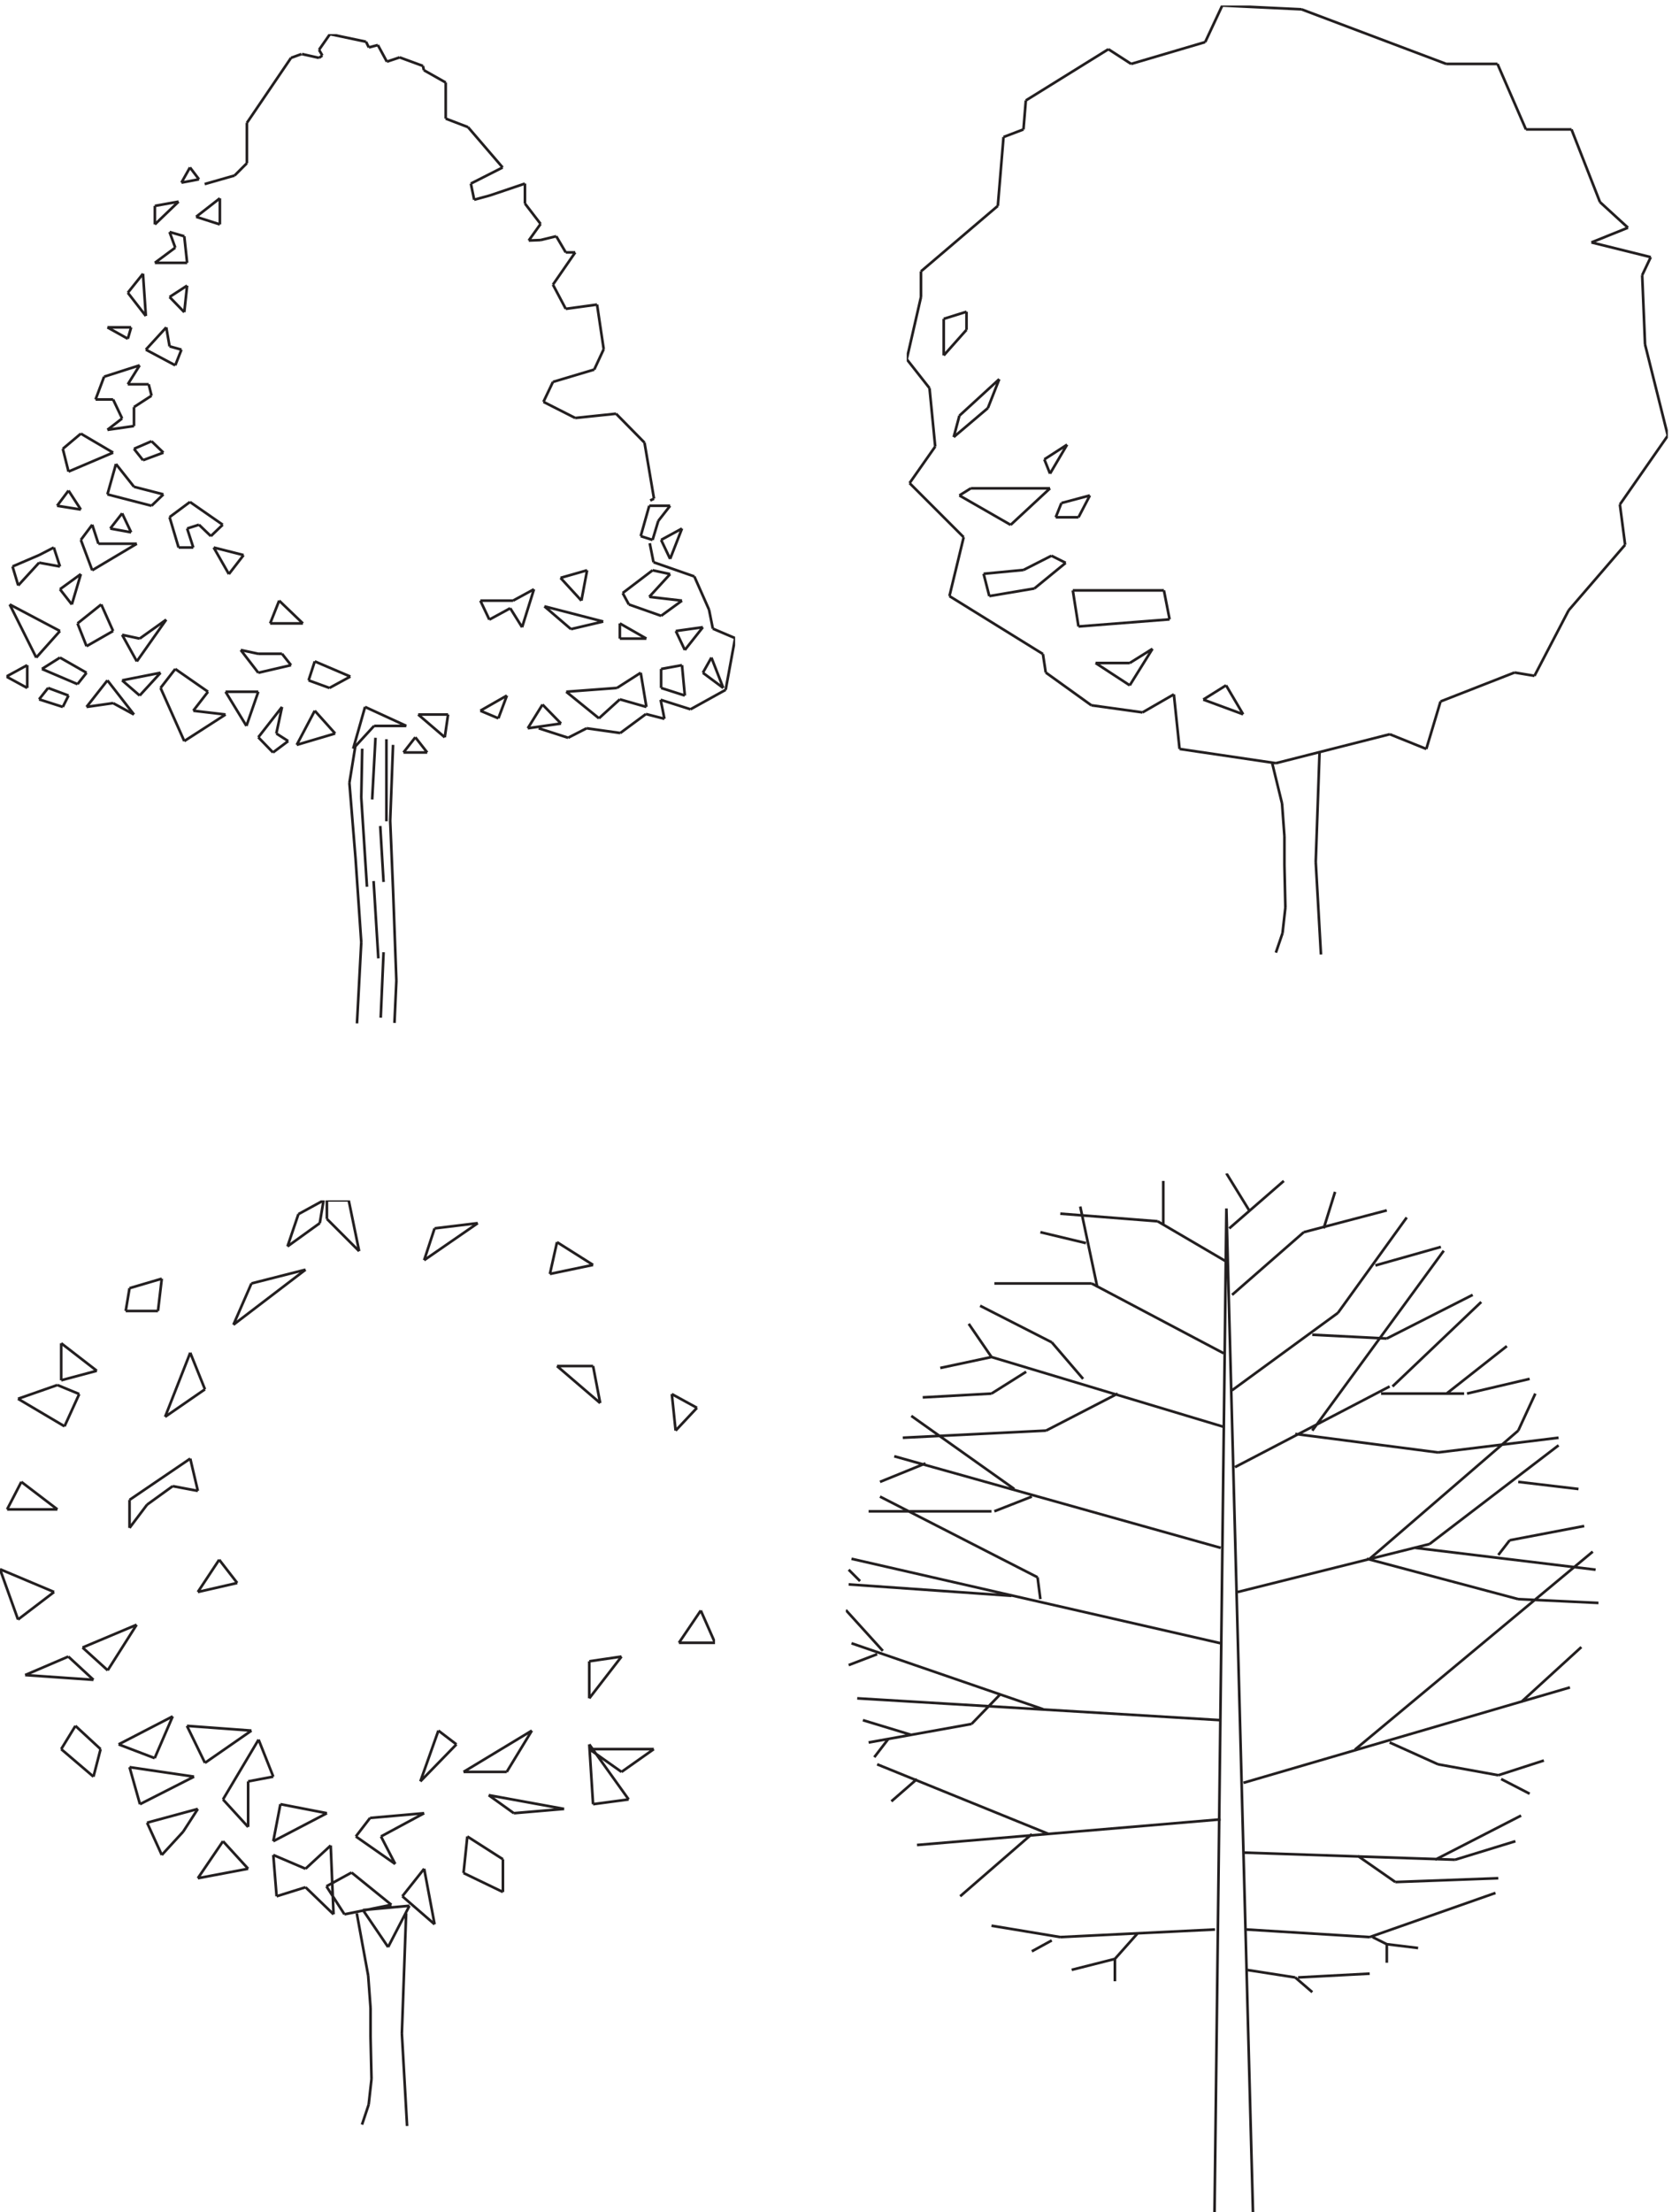 <svg xmlns="http://www.w3.org/2000/svg" xml:space="preserve" width="629.8" height="832.933"><defs><clipPath id="a" clipPathUnits="userSpaceOnUse"><path d="M18 6166h2064V3365.5H18Z" clip-rule="evenodd"/></clipPath><clipPath id="b" clipPathUnits="userSpaceOnUse"><path d="M2568 6247h2155.5V3560.5H2568Z" clip-rule="evenodd"/></clipPath><clipPath id="c" clipPathUnits="userSpaceOnUse"><path d="M0 2864.5h2025V244H0Z" clip-rule="evenodd"/></clipPath><clipPath id="d" clipPathUnits="userSpaceOnUse"><path d="M0 0h4723.5v6247H0Z"/></clipPath><clipPath id="e" clipPathUnits="userSpaceOnUse"><path d="M0 6247h4723.5V-.5H0Z" clip-rule="evenodd"/></clipPath><clipPath id="f" clipPathUnits="userSpaceOnUse"><path d="M2395.5 2941H4527V-.5H2395.5Z" clip-rule="evenodd"/></clipPath></defs><g clip-path="url(#a)" transform="matrix(.133 0 0 -.133 0 832.933)"><path d="M1269.04 4239.9h-84.66m0 0 75.25-64.47m2.68 1853.57-61.81 34.92M470.844 4508.53l-75.25-53.73m-8.063-64.47 83.313 118.2m-150.5-32.23-33.594 75.22m-67.187-53.73 25.531-64.47m-75.25 42.98-142.438 75.22m0 0 75.25-150.43m486.438-96.72-92.719 64.47m25.531-204.16 116.907 75.22m-243.219 214.9-49.719 10.75m0 0 41.656-75.22m67.188-75.21 67.187-150.44m-25.531 204.16-41.656-53.73m-209.625 118.21 75.25 42.98m134.375-118.2-108.844-21.49m49.719-42.98 59.125 64.47m-108.844-21.49 49.719-42.98m-16.125-53.73-75.25 96.71m16.125-64.47 59.125-32.24m-134.375 21.49 75.25 10.75m-16.125 64.47-59.125-75.22m-142.438 139.69 67.188 75.22m24.187-182.67-57.781 21.49m41.656-53.73 16.125 32.24m-83.312-10.75 67.187-21.49m-41.656 53.73-25.531-32.24m134.375 75.22-75.25 42.98m49.719-75.22 25.531 32.24m-126.313 10.74 100.782-42.98m-49.719 75.22-51.063-32.24m-41.656-53.72v64.47M18 4347.36l59.125-32.24m0 64.47L18 4347.36m1036.03-347.89 9.41 174.62m-37.62-30.9-2.69-138.34m-30.911 342.51-100.781 42.98m41.656-75.22 59.125 32.24m-118.25-10.75 59.125-21.49m-41.656 75.22-17.469-53.73m-91.375-150.43 16.125 75.21m17.469-96.71-33.594 21.5m-9.406-53.73 43 32.23m-84.657 10.75 41.657-42.98m25.531 128.94-67.188-85.96m478.369-42.98-33.59 42.98m-33.59-42.98h67.19m-33.6 42.98-33.59-42.98m-83.31 75.21-59.13-64.46m150.51 64.46h-91.38m-25.53 53.73 116.91-53.73m-150.51-64.47 33.6 118.2m-84.661-75.21-57.781 64.46m-51.063-96.7 108.844 32.24m-57.781 64.46-51.063-96.7m236.505-229.68 9.41-158.5m-.01-198.78-8.06-185.36m-20.16 386.83 13.44-218.93m22.84 620.53v-232.36m-71.21 67.16 16.12-252.52m83.32-265.94-5.38-119.55m-4.03 377.43 9.41-257.88m-17.48 452.64 8.06-194.76m0 409.67-8.06-214.91m-115.559 107.45L1007 4153.94m0-322.36-17.469 214.9m33.599-451.3-16.13 236.4m4.03-466.08 12.1 229.68m-475.692 655.47 41.656 53.73m49.719-64.48-91.375 10.74m184.093 161.18-49.718 10.75m116.906-10.74h-67.188m92.719-32.24-25.531 32.24m-67.188-53.73 92.719 21.49m-142.437 42.98 49.718-64.47m0-53.72h-92.718m59.125-96.72 33.593 96.72m-92.718 0 59.125-96.72M529.969 5518.59h-91.375m83.312 75.22 8.063-75.22m-24.188-805.9h41.657m-9.407 128.95-57.781-42.98m41.656 580.24 8.063 75.22m0 0-49.719-32.24m0 184.02 41.656-12.09m-25.531-32.24-16.125 44.33m-41.656-87.3 57.781 42.98m-16.125-762.92 25.531-85.96m-134.375 42.97-25.531 53.73m-33.594-42.98 59.125-10.74m-25.531 53.72-33.594-42.98m-83.312 53.72-34.938 53.73m-32.25-42.98 67.188-10.75m-34.938 53.73-32.25-42.98m217.688 53.73-51.063 64.47m134.375-85.96-83.312 21.49m49.719-53.73 33.593 32.24m-158.562 0 124.969-32.24m-100.782 118.2-24.187-85.96m158.562 118.19-33.593 32.24M405 4959.84l57.781 21.49m-83.312 10.74L405 4959.84m24.188 53.72-49.719-21.49m-185.438-64.46 126.313 53.72m-142.438 10.74 16.125-64.47m34.938 107.45-51.063-42.98m142.438-10.75-91.375 53.73M362 5174.74l33.594 53.73m25.531-53.73H362m67.188-32.24-8.063 32.24m-41.656-64.47 49.719 32.24m-49.719-85.97v53.73m-75.25-64.47 75.25 10.75m-33.594 21.49-41.656-32.24m16.125 85.96 25.531-53.72m-75.25 53.72h49.719m-25.531 64.47-24.188-64.47m124.969 96.71-100.781-32.24m9.406 139.69h67.187M362 5303.68l-57.781 32.24m67.187 0L362 5303.68m118.25-21.48-9.406 53.72m43-63.12-33.594 9.4m16.125-53.74 17.469 44.33m-100.781 0 83.312-44.33m-25.531 107.46-57.781-63.13m67.187 149.1 41.656-42.98m-108.843-10.75L405 5487.7m-43-53.73 51.063-65.81M405 5487.7l-43-53.73m-75.25-882.45-67.187-53.73m-16.125 53.73 25.531 85.96m-59.125-42.98 33.594-42.98m25.531 85.96-59.125-42.98m91.375 182.67-32.25-42.98m49.719-10.74-17.469 53.72m126.312-53.73H278.688m-17.469-75.22 126.312 75.22m-158.562 10.75 32.25-85.96m-150.5 42.97-75.25-32.24m116.906 53.73-41.656-21.49m59.125-32.24-17.469 53.73m-41.656-42.98 59.125-10.75m-118.25-53.72 59.125 64.47m-75.25-10.74 16.125-53.73m579.156 171.93-92.719 64.47m59.125-96.71 33.594 32.24m-67.187 0 33.593-32.24m-67.187 21.5 33.594 10.74m-16.125-64.47-17.469 53.72m327.875-268.63-67.188 64.47m-25.531-64.47h92.719m-67.188 64.47-25.531-64.47m-75.25 193.41-84.656 21.49m43-75.22 41.656 53.73m-84.656 21.49 43-75.22M513.844 5745.59l49.719 9.4m-25.532 33.58-24.187-42.98m-75.25-118.2v52.38m67.187 12.09-67.187-64.47m0 52.38 67.187 12.09m626.189 408.32 65.84-24.18m-102.12 12.09 36.28 12.09m-61.81 34.93 25.53-47.01m-51.07 40.29 25.53 6.72m-33.59 9.4 8.06-16.12M934.438 6166l102.122-21.49m-133.029-22.83 30.907 44.32m-21.5-60.44-9.407 16.12m0-22.84 9.407 6.72m-57.782 4.03 48.375-10.75m-339.968-343.85-25.532 33.58m84.657-161.18v73.87m-67.188-52.38 67.188-21.49m0 73.87-67.188-52.38m108.844 116.86-84.656-24.18m119.593 59.1-34.937-34.92m34.937 149.09v-114.17m124.969 298.18-124.969-184.02m154.532 194.77-29.563-10.75m376.25-34.92-2.69 12.09m419.25-1594.34 91.37 21.49m-166.62 42.98 75.25-64.47m138.41-26.86v42.98m0 0 75.25-42.98m177.37 81.93 10.75-53.72m-540.18 4.03 33.59 107.45m-67.19-53.73 33.59-53.73m477.04-232.36 99.44 55.07m-64.5 177.29-76.6-10.74m25.53-53.73 51.06 64.47m-119.59-205.5 84.66-26.86m-73.91-26.87-10.75 53.73m-41.65-40.29 52.41-13.44m-124.98-40.29 72.56 53.73m-167.96-40.3 95.41-13.43M1609 4174.09l52.41 26.86m-135.72 0 83.31-26.86m-20.15 40.29-52.41 53.73m-41.66-67.16 94.06 13.43m-52.4 53.73-41.66-67.16m335.94 253.86h-75.25m158.56 21.49 25.53-53.73m-8.06-42.98-59.13-10.75m67.19-75.21-8.06 85.96m-59.13-64.47 67.19-21.49m-67.19 75.21v-53.73m-124.97.01-143.78-10.74m210.98 53.72-67.19-42.98m83.3-53.73-16.12 96.71m-59.12-75.22 75.25-21.49m-134.38-32.23 59.12 53.72m-151.84 21.5 92.72-75.22m-260.68 64.47-75.25-42.99m51.06-21.48 24.19 64.47m-75.25-42.99 51.06-21.48m-151.85-53.73 9.41 64.47m779.37 75.22-33.59 85.96m-24.18-42.98 57.78-42.98m-33.59 85.96-24.19-42.98m91.37 98.05-26.87-146.4m-36.29 173.26 63.16-26.86m-584.53 1125.57 33.59 47.01m435.38-997.97 41.66-94.02m-143.79 251.17 33.59 42.98m-49.71-96.71 16.13 53.73m-49.73-42.98 33.59-10.75m-9.4 96.71-24.19-85.96m83.32 85.96h-59.13m-130.35-327.73-166.62 42.98m356.1 91.34-49.72 10.74m-9.41-75.21 59.13 64.47m33.59-75.21-92.72 10.74m33.59-53.73 59.13 42.98m-150.5-10.74 91.38-32.23m-108.85 64.46 17.47-32.23m67.19 96.7-84.66-64.47m-100.78 64.47-75.25-21.49m59.12-64.47 16.13 85.96m-75.25-21.49 59.13-64.47m204.24 108.8 115.56-40.29m-126.3 94.01 10.75-53.73m47.03 9.41 33.59 85.96m-59.13-32.23 25.53-53.73m33.6 85.96-59.13-32.24m-419.24-171.92h-92.72m151.84 32.24-59.12-32.23m-67.19-53.73 59.13 32.23m-84.66 21.49 25.53-53.72m145.12 1074.53-33.59-1.34m77.93 12.08-44.34-10.74m71.23-34.93-26.88 45.67m53.75-45.67h-26.88M1566 5456.8l63.16 91.34m-26.88-159.83-36.28 68.5m124.97-56.41-88.69-12.09m107.5-114.17-18.81 126.26m-8.06-184.02 26.88 57.76M1566 5181.46l116.91 34.92m-143.79-91.33 26.88 56.41m63.15-102.08-90.03 45.67m205.6-33.58-115.56-12.09m196.18-69.84-80.62 81.93m107.49-240.43-26.87 158.49m16.13-163.86 10.75 5.37m-589.91 1075.88V6029m63.15-126.26-63.15 24.18m161.25-138.35-98.09 114.17m8.06-159.84 90.03 45.67m-80.62-91.34-9.41 45.67m53.76-33.58-44.35-12.09m143.78 45.67-99.44-33.58m99.44-22.83v56.41m44.34-114.17-44.34 57.76" style="fill:none;stroke:#231f20;stroke-width:7.5;stroke-linecap:butt;stroke-linejoin:miter;stroke-miterlimit:10;stroke-dasharray:none;stroke-opacity:1"/></g><g clip-path="url(#b)" transform="matrix(.133 0 0 -.133 0 832.933)"><path d="m4321.7 5896.24-80.63 185.46m48.37-1722.91 56.44-9.41m-1416.39 247.29 88.69 72.57m-232.48-30.91 16.12-63.16m-72.56 166.64-40.31-166.65m112.87 0 127.67 21.5m-240.54-21.5 264.73-163.96m387.02-268.78 272.8-40.32m-92.73 138.42-112.88 41.67m64.5 40.31 48.38-81.98m-112.88 41.67 64.5 40.31m-272.79 0-96.76 63.17m161.26 40.31-64.5-103.48m0 63.17 64.5 40.31m-161.26-40.31h96.76m96.76 205.62h-258.02m274.14-81.98-16.12 81.98m-241.9-102.14 258.02 20.16m-274.14 81.98 16.12-102.14m270.11-192.18 16.13-154.55m-104.82 103.48 88.69 51.07m-233.82-30.91 145.13-20.16m-274.14 112.89 129.01-92.73m-137.07 145.14 8.06-52.41m764.64-536.22 10.75 309.1m4.03-571.17-14.78 262.07m-94.07-201.59-18.81-55.1m26.88 127.67-8.07-72.57m5.38 192.18 2.69-119.61m-2.69 201.59v-81.98m-6.72 174.71 6.72-92.73m-34.94 208.31 28.22-115.58m448.84 288.94 209.64 81.98m-249.96-216.37 40.31 134.39m-143.78-92.73 103.48-41.66m-426-40.32 322.52 81.98m-962.18 696.15h-224.42m-32.26-20.16 145.14-83.32m36.28-127.67-112.88-10.75m112.88 1257.91-56.44-21.5m0-.01-16.12-194.87m-28.23-572.51-96.75-81.98m129.01 163.96-32.25-81.98m-80.64-21.5 112.89 103.48m-129.01-163.95 16.12 60.47m20.16 243.25v51.07m-64.5-123.64 64.5 72.57m-64.5 30.91v-103.48m64.5 123.64-64.5-20.16m76.6-479.78-32.26-20.16m-141.1 34.94 153.2-153.21m-80.63 256.7-72.57-103.48m56.44 268.78 16.13-165.3M2568 5245.78l64.5-81.98m-24.18 258.03L2568 5245.78m40.32 248.62v-72.57m217.7 258.03-217.7-185.46m365.52-572.51 48.37 81.98m-64.5-41.66 16.13-40.32m48.37 81.98-64.5-41.66m-95.41-185.46 111.54 103.48m80.62-81.98 32.26 61.82m-96.76-61.82h64.5m-48.37 40.32-16.13-40.32m96.76 61.82-80.63-21.5m-28.22-149.18-79.29-40.32m119.6 20.16-40.31 20.16m708.2 1546.86L3461.64 6247m-556.34-268.78-6.72-81.98m240.55 227.12-233.83-145.15m298.33 103.49-64.5 41.66m274.14 20.16-209.64-61.82m258.01 165.3-48.37-103.48m682.66-61.82-409.87 154.55m555-154.55h-145.13m346.71-1546.86 159.91 185.46m-256.67-370.92 96.76 185.46m88.69 1155.78-80.63 205.62m159.92-278.19-79.29 72.57m-24.19-114.24 103.48 41.66m64.5-83.32-167.98 41.66m143.79-92.73 24.19 51.07m-16.13-247.28-8.06 196.21m72.57-454.24-64.5 258.03m-71.23-452.9 135.73 194.87m-120.95-309.1-14.78 114.23m-137.06 1061.7H4321.7" style="fill:none;stroke:#231f20;stroke-width:7.5;stroke-linecap:butt;stroke-linejoin:miter;stroke-miterlimit:10;stroke-dasharray:none;stroke-opacity:1"/></g><g clip-path="url(#c)" transform="matrix(.133 0 0 -.133 0 832.933)"><path d="m1668.91 1324.45 111.53-155.89m-100.78-13.43-10.75 169.32m-376.25 0-102.12-104.82m0 0 51.06 143.79m264.72 0-71.22-116.92m-122.28 0 193.5 116.92m-925.828-91.38 131.684 91.38m-182.746 13.44 51.062-104.82m-142.437 13.44 51.062 118.26m-153.183-79.29 102.121-38.97m294.277 52.41 41.656-104.82m-142.433-64.5 100.777 169.32m-447.461-26.88-71.219 65.85m0 0-40.312-65.85m1057.51-495.873-29.56 157.226m-61.81-77.941 91.38-79.285M549.586 1233.07l-182.746 26.88m29.558-104.82 153.188 77.94m-91.375-221.73 60.469 65.84m41.656 64.51-143.781-38.97m-49.715 157.23 29.558-104.82m-131.683 77.94 20.156 77.94m-111.531 0 91.375-77.94m151.84-130.35 41.656-91.38m467.617 118.25-151.84-79.28m20.157 104.82 131.683-25.54m-151.84-79.28 20.157 104.82m-91.375 64.5v-129m71.218 142.44-71.218-13.44m0-129.01-71.215 77.95m569.735-196.207-61.81-77.941m20.16-26.875-131.69-12.098m71.22-104.82 60.47 116.918m-131.69-12.098 71.22-104.82m-55.09-446.156-18.81-56.442m26.87 129.012-8.06-72.57m5.37 192.172 2.69-119.602m-2.69 201.574v-81.972M1042.73 670l6.72-91.383m-38.97 267.426L1042.73 670m95.41-163.949 12.09 339.992M1152.92 244l-14.78 262.051M865.363 972.363l-91.375 38.977m162.59 26.87-71.215-65.847m79.278-129.008-8.063 194.855m-71.215-118.257 79.278-76.598m-161.246 51.067 81.968 25.531m-91.375 91.387 9.407-116.918m212.308 67.191-71.219-38.972m184.086-52.407-112.867 91.379m-20.156-118.258 133.023 26.875m-184.086 52.411 51.063-79.286M702.77 972.363l-71.215 77.947m-71.219-104.822 142.434 26.875m-71.215 77.947-71.219-104.822M1201.3 1129.59l-153.19-13.43m30.9-52.41 122.28 65.84m-81.97-143.785-40.31 77.945m-71.21 0 111.53-77.945m-71.22 130.355-40.31-52.41m-489.12 13.43 41.656 64.51M1760.29 1246.5l-91.38 64.51m182.75 0-91.37-64.51m-91.38 64.51h182.75m-71.22-142.44-100.78-13.44m-224.4-25.54-71.22 51.07m213.66-38.97-142.44-12.1m-71.22 51.07 213.65-38.97m-162.59 104.82h-122.28m111.53-247.268-100.78 64.508m100.78-157.234v92.726m-111.53-38.972 111.53-53.754m-100.78 157.234-10.75-103.48m-81.97 1824.94-29.56-90.04m0 .01L1353.13 2800M173.34 2460v-104.82m100.781 26.88L173.34 2460m315.777-404.5-72.562-52.41m-49.715 13.45 171.996 116.91m-49.719-729.71-153.183-79.29m131.683 927.26 112.875 77.94m-41.656 103.48-71.219-181.42m-51.062-248.62-49.715-65.85m0 0v79.29m-204.25-26.87H20.156m40.313 77.94 102.121-77.94m-142.434 0 40.313 77.94m163.933 248.61-61.812 25.53m20.156-116.91 41.656 91.38m-173.339-13.44 131.683-77.94m-20.156 116.91-111.528-38.97m213.653-795.56-193.496 13.44m122.277 52.41 71.219-65.85m-193.496 13.44 122.277 52.41M51.063 1677.88 0 1820.33m153.184-64.5-102.121-77.94M0 1820.33l153.184-64.51m20.156 599.36 100.781 26.88m112.871-718.96-153.183-64.51m71.218-64.5 81.969 129.01m-153.187-64.5 71.218-64.51m255.309 507.97-71.219 13.44m49.719 77.95 21.5-91.38m111.527-260.71-51.058 65.85m-60.469-91.38 111.527 25.53m-51.058 65.85-60.469-91.38m151.84-392.41-182.746 13.44m51.062 952.79-41.656 103.48m-91.375 118.26 10.75 91.38m-102.121-91.39h91.371m-80.625 64.51-10.746-64.5m102.121 91.38-91.371-26.88m294.273-103.48 204.25 155.89m-153.187-38.97-51.063-116.92m204.25 155.89-153.187-38.97m193.5 170.67 10.746 64.5m-102.121-130.35 91.371 65.85m-60.465 25.53-30.906-91.38m102.121 130.35-71.215-38.97m80.621-13.44v52.41m91.372-143.79-91.372 91.38m61.813 52.41 29.559-143.79m-91.372 143.79h61.813m986.299-587.26-71.22 38.97m10.75-103.48 60.47 64.51m-51.06-665.2H2025m-40.31 91.38-61.81-91.38m-20.16 704.17 10.75-103.48m-153.18-639.67-91.38-13.44m0-104.82 91.38 118.26m-91.38-13.43v-104.82m-427.3-91.39 51.06-38.97m407.15 966.23-20.16 104.82m-102.12 0 122.28-104.82m-20.16 104.82h-102.12M2025 1612.04l-40.31 91.38M1353.14 2800l-122.28-14.78m346.68-38.98-20.16-90.04m122.28 25.53-102.12 64.51m-20.16-90.03 122.28 25.53" style="fill:none;stroke:#231f20;stroke-width:7.5;stroke-linecap:butt;stroke-linejoin:miter;stroke-miterlimit:10;stroke-dasharray:none;stroke-opacity:1"/></g><g clip-path="url(#d)" transform="matrix(.133 0 0 -.133 0 832.933)"><g clip-path="url(#e)"><g clip-path="url(#f)"><path d="m2970.71 1070.48-486.51 197.53m989.15 1573.55L3439.75-.5m33.6 2842.06L3548.61-.5m-626.28 1070.98-202.94-176.035m737.83 217.695-860.13-72.56m1282.13-260.697 356.15 124.969m-283.58 30.91 291.64 10.75m-178.75 52.41 243.25 124.968m-186.8-124.976 170.68 52.406M3002.96 778.883l-194.87 32.25m633-10.75-438.13-21.5m154.56-61.813v-63.156m0 63.156-122.3-30.906m186.81 103.469-64.51-72.563m-178.75 52.407-56.44-30.907m923.29 270.1 106.17-73.908m-430.06 83.308 599.4-20.156M3927.6 758.727l88.7-10.75m-129.02 30.906 40.32-20.156m-397.81 41.656 349.42-21.5m-202.93-114.219 202.93 10.75m-210.99-10.75 48.38-41.656m-186.81 63.156 138.43-21.5m259.38 94.063V706.32m-989.15 1091.14-446.18 228.44m315.82-41.66h-348.08m404.53-239.19-460.98 32.25m559.08 435.38-405.87-20.16m315.83-145.12-291.64 206.94m876.26-643.67-1045.59 239.19m1045.59 30.91-924.64 259.35m275.51 177.37-194.87-10.75m194.87 114.22-145.14-30.91m88.7-1007.82-291.64-52.41m997.2 63.17-1029.46 61.81m526.83-30.91-542.95 186.78m209.66 509.29-129.02-52.41m-56.45-280.84-32.26 32.25m80.64-239.19-80.64-30.91m96.77 40.32-104.83 115.56m120.96-364.16-40.32-52.41m104.82 63.15-137.08 41.66m153.21-166.62-72.57-63.16m1419.21 1174.45 251.32 239.19m-315.83-726.98 420.66 362.82m-428.73-362.82 428.72-114.22m-291.63 145.13 510.7-61.81m-470.39 72.56 365.56 279.5m-341.36-20.16 341.36 41.66m-317.17 124.98 170.68 134.37m-112.89-134.38 177.4 41.66m-259.38-1091.14 170.68-30.91m-721.7-21.5 924.64 270.1m-608.81-176.03 673.32 560.35m-794.28 342.66 372.28 509.29m-591.34-612.76 438.13 228.44m-770.09-20.16-202.94-104.81m502.64 10.75-657.19 197.53m138.43-685.31-8.06 61.81m-16.13 228.44-106.17-41.66m16.12-518.69-80.64-83.31m753.96 373.56 542.95 135.72m-380.33 311.75 404.53-52.41m-137.09-821.03 137.08-61.81m-607.46 1163.7-373.62 197.53m381.68 61.81-194.87 114.22m-372.27-425.97-98.11-61.81m170.68 145.12 88.7-103.47m-291.63 206.94 202.93-103.47m96.77 280.84-129.02 30.91m161.27-155.87-48.38 228.44m32.25-217.69h-275.5m478.44 165.28v124.97m-16.13-114.22-275.51 21.5m-194.87-405.82-64.51 94.07m1167.89-197.54h235.19m-219.06 155.89L4170.86 2597m-454.26-112.88 211-10.75m-32.26 206.94 185.46 52.41m-291.63-186.79 194.87 270.1m-235.19-30.91 32.26 103.47m-88.7-114.21 235.19 61.81m-438.13-509.3 299.7 219.04m-299.7 51.06 202.94 177.38m-154.55 61.82L3473.35 2941m8.06-155.87 154.55 134.37m663.91-706.82 48.38 104.81m-72.57-415.22 211 40.31m-243.25-81.97 32.25 41.66m24.19 165.28 170.68-20.16m-170.68-311.75 227.13-10.75m-275.51-498.53 80.64-41.66m-88.7 52.4 129.02 41.66m-64.51 165.28 170.68 155.88" style="fill:none;stroke:#231f20;stroke-width:7.5;stroke-linecap:butt;stroke-linejoin:miter;stroke-miterlimit:10;stroke-dasharray:none;stroke-opacity:1"/></g></g></g></svg>
